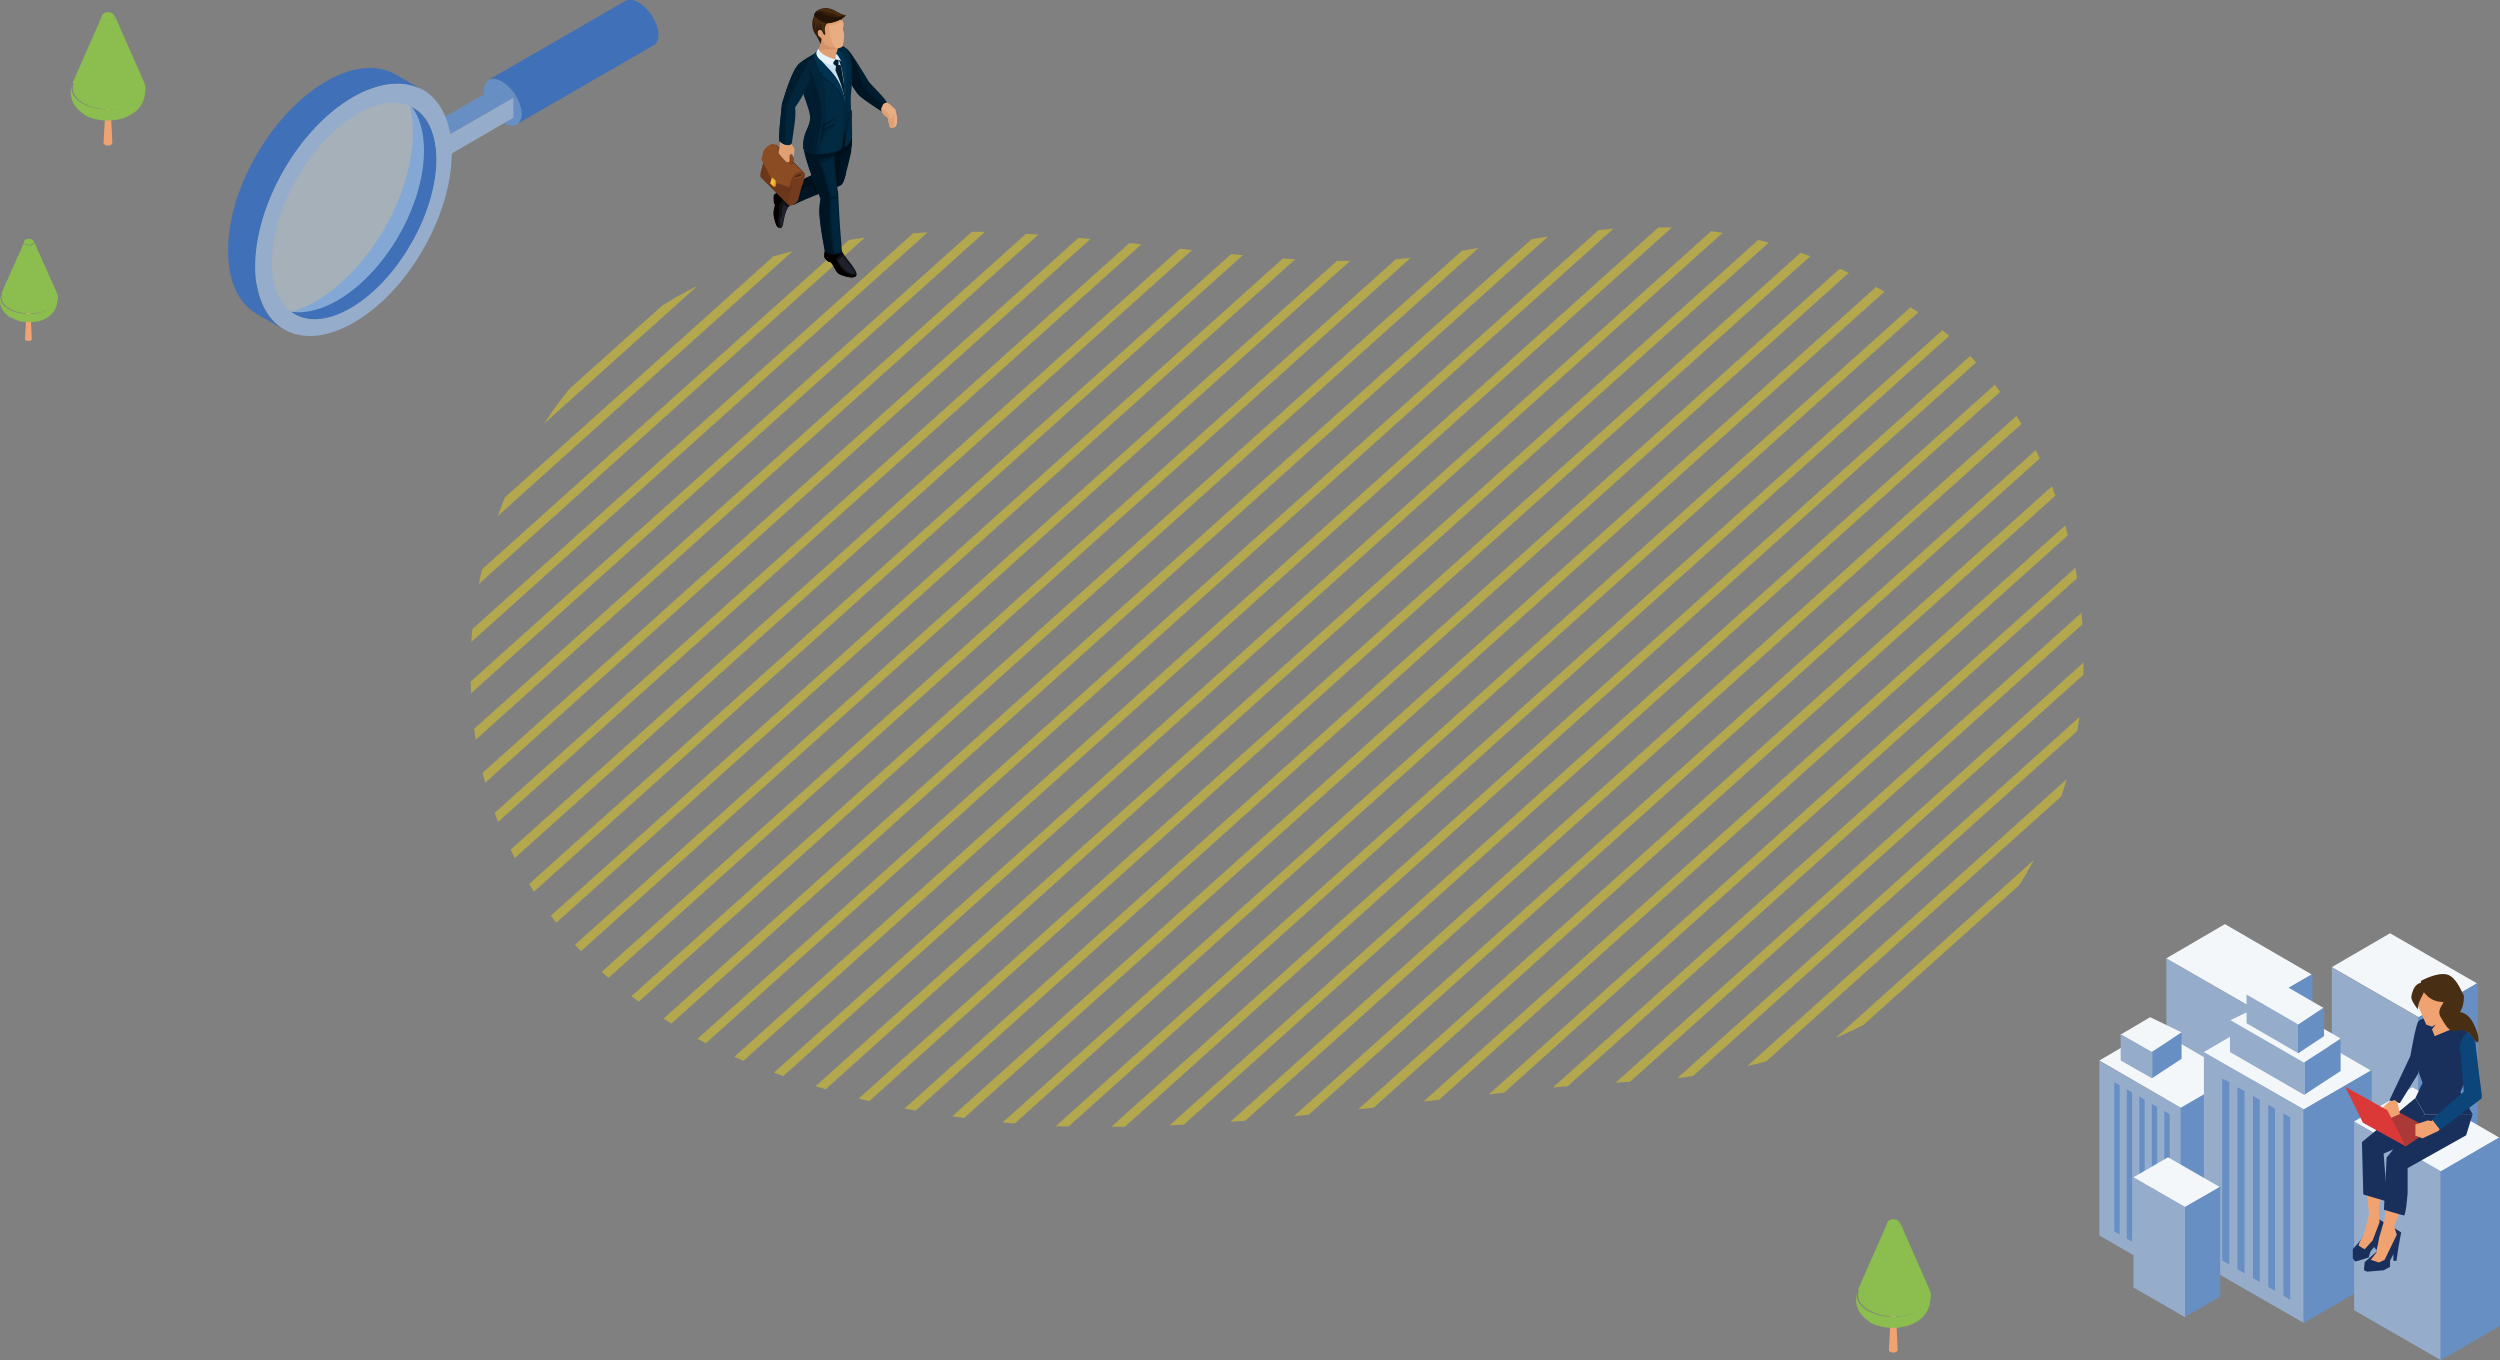 <?xml version="1.0" encoding="UTF-8"?>
<svg id="_レイヤー_2" data-name="レイヤー 2" xmlns="http://www.w3.org/2000/svg" viewBox="0 0 73.88 40.2">
  <rect x="0" y="0" width="73.88" height="40.2" fill="#808080" stroke="none"/>
  <defs>
    <style>
      .cls-1 {
        fill: #6c361b;
      }

      .cls-1, .cls-2, .cls-3, .cls-4, .cls-5, .cls-6, .cls-7, .cls-8, .cls-9, .cls-10, .cls-11, .cls-12, .cls-13, .cls-14, .cls-15, .cls-16, .cls-17, .cls-18, .cls-19, .cls-20, .cls-21, .cls-22, .cls-23, .cls-24, .cls-25, .cls-26, .cls-27, .cls-28, .cls-29, .cls-30, .cls-31, .cls-32, .cls-33, .cls-34, .cls-35, .cls-36, .cls-37, .cls-38, .cls-39, .cls-40, .cls-41, .cls-42 {
        stroke-width: 0px;
      }

      .cls-1, .cls-2, .cls-3, .cls-6, .cls-7, .cls-8, .cls-10, .cls-11, .cls-12, .cls-13, .cls-14, .cls-16, .cls-17, .cls-18, .cls-20, .cls-21, .cls-23, .cls-24, .cls-25, .cls-28, .cls-29, .cls-30, .cls-31, .cls-32, .cls-33, .cls-36, .cls-37, .cls-42 {
        fill-rule: evenodd;
      }

      .cls-2 {
        fill: #101113;
      }

      .cls-3 {
        fill: #e6f3fc;
      }

      .cls-4 {
        fill: #ffe300;
      }

      .cls-5 {
        fill: #482f14;
      }

      .cls-6 {
        fill: #01253b;
      }

      .cls-7 {
        fill: #492b12;
      }

      .cls-8 {
        fill: #000f19;
      }

      .cls-9 {
        fill: #f4f7fa;
      }

      .cls-10 {
        fill: #003351;
      }

      .cls-11 {
        fill: #e0a074;
      }

      .cls-12 {
        fill: #814421;
      }

      .cls-13 {
        fill: #4d2611;
      }

      .cls-43 {
        opacity: .4;
      }

      .cls-14 {
        fill: #e9ad84;
      }

      .cls-15 {
        fill: #f0a371;
      }

      .cls-16 {
        fill: #8b4b23;
      }

      .cls-17 {
        fill: #753b1e;
      }

      .cls-18 {
        fill: #341d09;
      }

      .cls-19 {
        fill: #18305b;
      }

      .cls-20 {
        fill: #cae2f0;
      }

      .cls-21 {
        fill: #f4be2f;
      }

      .cls-22 {
        fill: #8bbd4f;
      }

      .cls-23 {
        fill: #011d2d;
      }

      .cls-24 {
        fill: #001d2f;
      }

      .cls-25 {
        fill: #231407;
      }

      .cls-26 {
        fill: #aa3938;
      }

      .cls-27 {
        fill: #0b457a;
      }

      .cls-28 {
        fill: #f5ce64;
      }

      .cls-29 {
        fill: #040000;
      }

      .cls-30 {
        fill: #001523;
      }

      .cls-31 {
        fill: #e78e1a;
      }

      .cls-32 {
        fill: #d39268;
      }

      .cls-33 {
        fill: #874823;
      }

      .cls-34 {
        fill: #8cbcb5;
      }

      .cls-35 {
        fill: #db3838;
      }

      .cls-36 {
        fill: #804121;
      }

      .cls-37 {
        fill: #1f222d;
      }

      .cls-38 {
        fill: #3f70b8;
      }

      .cls-39 {
        fill: #95adcb;
      }

      .cls-40 {
        fill: #678fc3;
      }

      .cls-41 {
        fill: #cae0f3;
        opacity: .5;
      }

      .cls-42 {
        fill: #022a43;
      }
    </style>
  </defs>
  <g id="_レイヤー_1-2" data-name="レイヤー 1">
    <g>
      <g class="cls-43">
        <g>
          <path class="cls-4" d="M60.11,25.41c-.14.26-.28.51-.44.75,0,0,0,0,0,0,0,0,0,0,0,0h0s-4.59,4.12-4.59,4.12h0c-.27.14-.54.27-.83.39l5.86-5.26Z"/>
          <path class="cls-4" d="M61.07,23.04c-.05.17-.1.33-.15.49h0s-8.73,7.84-8.73,7.84h0c-.18.05-.36.09-.55.13l9.43-8.47Z"/>
          <path class="cls-4" d="M61.45,21.19c-.02.14-.04.28-.06.41h0s-11.36,10.2-11.36,10.2c-.15.02-.31.04-.46.06l11.88-10.67Z"/>
          <path class="cls-4" d="M61.57,19.57c0,.12,0,.24,0,.37l-13.4,12.03c-.14,0-.29.02-.43.03l13.83-12.42Z"/>
          <path class="cls-4" d="M61.54,18.45l-15.21,13.65c-.15.01-.3.03-.44.04l15.62-14.03c.01.11.02.22.03.33Z"/>
          <path class="cls-4" d="M61.38,17.09l-16.93,15.2c-.15.02-.3.03-.45.05l17.33-15.56c.02.1.04.21.05.31Z"/>
          <path class="cls-4" d="M61.11,15.82l-18.58,16.68c-.15.02-.3.04-.46.05l18.96-17.02c.03.09.05.19.08.29Z"/>
          <path class="cls-4" d="M60.74,14.65l-20.14,18.08h0c-.15.02-.3.04-.46.05l20.5-18.41c.03.09.07.18.1.27Z"/>
          <path class="cls-4" d="M60.28,13.55l-21.6,19.39c-.15.02-.3.03-.45.05l21.93-19.69c.04.08.08.17.12.25Z"/>
          <path class="cls-4" d="M59.74,12.53h0s-22.94,20.59-22.94,20.59h0c-.15.01-.29.02-.44.03l23.23-20.86c.05.08.1.15.14.23Z"/>
          <path class="cls-4" d="M59.11,11.58l-24.13,21.66c-.14,0-.28.01-.42.02l24.39-21.89c.05.07.11.14.16.21Z"/>
          <path class="cls-4" d="M58.4,10.71l-25.16,22.59h0c-.13,0-.27,0-.4,0l25.38-22.78c.06.06.12.13.18.19Z"/>
          <path class="cls-4" d="M57.6,9.93l-26.02,23.36c-.13,0-.25,0-.38-.01l26.2-23.52c.07.06.14.11.21.17Z"/>
          <path class="cls-4" d="M56.69,9.23l-26.7,23.97c-.12,0-.24-.02-.36-.03l26.83-24.09c.08.05.15.1.23.15Z"/>
          <path class="cls-4" d="M55.69,8.62l-27.2,24.42c-.11-.02-.23-.03-.35-.05l27.3-24.51c.08.04.16.09.25.14Z"/>
          <path class="cls-4" d="M54.63,8.07l-27.57,24.75c-.11-.02-.22-.04-.33-.06L54.37,7.94c.09.04.17.08.26.12Z"/>
          <path class="cls-4" d="M53.49,7.58l-27.8,24.96c-.1-.02-.21-.05-.31-.08L53.21,7.47c.09.03.19.07.28.1Z"/>
          <path class="cls-4" d="M52.27,7.17l-27.87,25.02h0c-.1-.03-.2-.06-.3-.09L51.96,7.09c.1.03.21.05.31.08Z"/>
          <path class="cls-4" d="M50.91,6.88l-27.76,24.92c-.1-.03-.19-.07-.28-.1L50.57,6.83c.11.02.23.03.34.05Z"/>
          <path class="cls-4" d="M49.4,6.73l-27.43,24.62c-.09-.04-.18-.08-.27-.12L49.01,6.72h0c.13,0,.26,0,.39,0Z"/>
          <path class="cls-4" d="M47.68,6.76l-26.82,24.07c-.08-.04-.17-.09-.25-.13L47.24,6.8c.15-.01.29-.03.44-.04Z"/>
          <path class="cls-4" d="M45.75,6.99l-25.91,23.26c-.08-.05-.16-.1-.23-.15L45.26,7.07c.16-.03.32-.05.48-.08Z"/>
          <path class="cls-4" d="M43.69,7.33l-24.81,22.27c-.07-.05-.15-.11-.22-.16L43.2,7.41c.16-.03.32-.05.49-.08Z"/>
          <path class="cls-4" d="M41.69,7.62l-23.71,21.28c-.07-.06-.13-.12-.2-.18L41.25,7.66h0c.15-.01.3-.03.44-.04Z"/>
          <path class="cls-4" d="M39.9,7.71l-22.73,20.4c-.06-.06-.12-.13-.18-.19L39.51,7.71h0c.13,0,.26,0,.39,0Z"/>
          <path class="cls-4" d="M38.28,7.66l-21.84,19.61c-.06-.07-.11-.14-.16-.21L37.91,7.64c.12,0,.25.02.37.02Z"/>
          <path class="cls-4" d="M36.73,7.54L15.78,26.35c-.05-.08-.1-.15-.14-.23L36.38,7.51c.12.01.24.02.36.03Z"/>
          <path class="cls-4" d="M35.23,7.39L15.21,25.36c-.04-.08-.08-.16-.12-.25L34.87,7.35c.12.01.24.03.35.04Z"/>
          <path class="cls-4" d="M33.73,7.22L14.72,24.29c-.04-.09-.07-.18-.1-.27L33.38,7.18c.12.01.24.03.35.04Z"/>
          <path class="cls-4" d="M32.23,7.06L14.34,23.13c-.03-.1-.05-.19-.08-.29L31.87,7.03c.12.01.24.02.36.03Z"/>
          <path class="cls-4" d="M30.69,6.93l-16.63,14.93c-.02-.11-.03-.21-.05-.32L30.32,6.91c.12,0,.25.02.37.02Z"/>
          <path class="cls-4" d="M29.1,6.86l-15.18,13.63c0-.12-.01-.23-.01-.35h0s14.81-13.29,14.81-13.29c.13,0,.26,0,.39,0Z"/>
          <path class="cls-4" d="M27.41,6.87l-13.48,12.1c0-.13.02-.26.03-.38h0s13.03-11.7,13.03-11.7c.14,0,.28-.02.42-.02Z"/>
          <path class="cls-4" d="M25.56,7.02l-11.41,10.24c.03-.15.06-.3.1-.44l10.84-9.73h0c.16-.02.31-.05.47-.07Z"/>
          <path class="cls-4" d="M23.43,7.42l-8.72,7.83c.07-.18.14-.37.21-.55l7.93-7.12c.19-.06.38-.11.58-.16Z"/>
          <path class="cls-4" d="M20.61,8.45l-4.53,4.07c.23-.36.48-.7.75-1.03t0,0l2.74-2.46s0,0,0,0c.34-.21.68-.41,1.04-.58Z"/>
        </g>
      </g>
      <g>
        <g>
          <polygon class="cls-39" points="71.48 37.81 68.91 36.32 68.91 28.59 71.48 30.07 71.48 37.81"/>
          <polygon class="cls-9" points="71.48 30.06 68.91 28.58 70.63 27.58 73.2 29.06 71.48 30.06"/>
          <polygon class="cls-40" points="73.22 36.78 71.46 37.81 71.46 30.07 73.22 29.05 73.22 36.78"/>
        </g>
        <g>
          <polygon class="cls-39" points="66.59 37.55 64.02 36.06 64.02 28.32 66.59 29.81 66.59 37.55"/>
          <polygon class="cls-9" points="66.59 29.8 64.02 28.32 65.75 27.31 68.32 28.8 66.59 29.8"/>
          <polygon class="cls-40" points="68.34 36.52 66.58 37.54 66.58 29.8 68.34 28.78 68.34 36.52"/>
        </g>
        <g>
          <polygon class="cls-39" points="64.46 37.91 62.04 36.51 62.04 31.35 64.46 32.74 64.46 37.91"/>
          <polygon class="cls-9" points="64.46 32.74 62.04 31.34 63.66 30.39 66.08 31.79 64.46 32.74"/>
          <polygon class="cls-9" points="63.59 31.1 62.66 30.58 63.54 30.06 64.47 30.51 63.59 31.1"/>
          <polygon class="cls-40" points="66.1 36.94 64.44 37.9 64.44 32.74 66.1 31.78 66.1 36.94"/>
          <polygon class="cls-39" points="63.6 31.87 62.67 31.34 62.67 30.56 63.6 31.09 63.6 31.87"/>
          <polygon class="cls-40" points="64.47 31.29 63.6 31.86 63.6 31.08 64.47 30.51 64.47 31.29"/>
          <polygon class="cls-40" points="62.64 36.48 62.48 36.39 62.48 31.98 62.64 32.07 62.64 36.48"/>
          <polygon class="cls-40" points="63.01 36.7 62.85 36.6 62.85 32.19 63.01 32.29 63.01 36.7"/>
          <polygon class="cls-40" points="63.38 36.91 63.22 36.82 63.22 32.4 63.38 32.5 63.38 36.91"/>
          <polygon class="cls-40" points="63.75 37.12 63.59 37.03 63.59 32.62 63.75 32.71 63.75 37.12"/>
          <polygon class="cls-40" points="64.12 37.34 63.96 37.24 63.96 32.83 64.12 32.93 64.12 37.34"/>
        </g>
        <g>
          <polygon class="cls-39" points="68.09 39.1 65.13 37.4 65.13 31.09 68.09 32.8 68.09 39.1"/>
          <polygon class="cls-9" points="68.09 32.79 65.13 31.09 67.11 29.93 70.07 31.64 68.09 32.79"/>
          <polygon class="cls-9" points="68.09 31.42 65.89 30.16 67.17 29.54 69.17 30.69 68.09 31.42"/>
          <polygon class="cls-9" points="67.92 30.29 66.41 29.4 67.22 28.95 68.67 29.79 67.92 30.29"/>
          <polygon class="cls-40" points="70.09 37.93 68.07 39.1 68.07 32.79 70.09 31.62 70.09 37.93"/>
          <polygon class="cls-39" points="68.1 32.36 65.9 31.09 65.9 30.14 68.1 31.41 68.1 32.36"/>
          <polygon class="cls-40" points="69.17 31.65 68.1 32.35 68.1 31.39 69.17 30.7 69.17 31.65"/>
          <polygon class="cls-39" points="67.91 31.12 66.39 30.24 66.39 29.39 67.91 30.27 67.91 31.12"/>
          <polygon class="cls-40" points="68.68 30.62 67.91 31.13 67.91 30.28 68.68 29.77 68.68 30.62"/>
          <polygon class="cls-40" points="65.88 37.37 65.67 37.25 65.67 31.87 65.88 31.98 65.88 37.37"/>
          <polygon class="cls-40" points="66.33 37.63 66.12 37.51 66.12 32.13 66.33 32.24 66.33 37.63"/>
          <polygon class="cls-40" points="66.78 37.89 66.58 37.77 66.58 32.39 66.78 32.5 66.78 37.89"/>
          <polygon class="cls-40" points="67.23 38.15 67.03 38.03 67.03 32.65 67.23 32.76 67.23 38.15"/>
          <polygon class="cls-40" points="67.68 38.41 67.48 38.29 67.48 32.91 67.68 33.02 67.68 38.41"/>
        </g>
        <g>
          <polygon class="cls-39" points="64.58 38.93 63.05 38.05 63.05 34.79 64.58 35.67 64.58 38.93"/>
          <polygon class="cls-9" points="64.58 35.67 63.05 34.79 64.07 34.2 65.6 35.08 64.58 35.67"/>
          <polygon class="cls-40" points="65.61 38.32 64.57 38.92 64.57 35.67 65.61 35.07 65.61 38.32"/>
        </g>
        <g>
          <polygon class="cls-39" points="72.14 40.2 69.57 38.72 69.57 33.14 72.14 34.63 72.14 40.2"/>
          <polygon class="cls-9" points="72.14 34.62 69.57 33.14 71.29 32.13 73.86 33.62 72.14 34.62"/>
          <polygon class="cls-40" points="73.88 39.18 72.12 40.2 72.12 34.62 73.88 33.6 73.88 39.18"/>
        </g>
      </g>
      <g>
        <path class="cls-19" d="M71.72,30.09s-.17,0-.25.09c-.08.09-.24,1.03-.24,1.03l-.62,1.31.31.08.54-.87.25-1.63Z"/>
        <polygon class="cls-19" points="70.69 36.25 70.96 36.42 70.88 36.85 70.82 37.26 70.73 37.26 70.73 37.06 70.63 37.26 70.63 37.44 70.44 37.54 69.95 37.58 69.86 37.54 69.88 37.3 70.31 36.92 70.69 36.25"/>
        <path class="cls-19" d="M69.8,36.6l-.27.32v.26s.06.1.08.1.39-.12.39-.12l.05-.17.11-.14.07.1.25-.81-.23-.14-.46.6Z"/>
        <path class="cls-15" d="M70.07,37.22l.16-.21.08-.44.16-.55.13-1.08s.55.23.55.26c0,.03-.4,1.04-.4,1.04l.08.25-.36.74-.17.08-.24-.08Z"/>
        <polygon class="cls-15" points="69.88 36.92 69.7 36.81 69.73 36.71 69.85 36.5 69.96 36.08 70.01 35.89 69.9 34.77 70.43 35.04 70.3 35.73 70.32 36.12 70.12 36.65 69.88 36.92"/>
        <polygon class="cls-19" points="70.93 33.88 70.44 34.09 70.55 35.51 69.84 35.3 69.8 33.75 71.38 32.45 71.66 32.93 70.93 33.88"/>
        <path class="cls-19" d="M72.88,33.55s-1.73.97-1.73.97v.74s-.05.67-.11.66-.59-.17-.59-.17l.08-1.54.61-.76.52-.52h1.41s-.19.62-.19.62Z"/>
        <polygon class="cls-19" points="72.93 31.73 72.71 32.28 73.07 32.93 71.66 32.93 71.38 32.45 71.59 32 71.41 31.48 71.29 31.39 71.31 30.97 71.49 30.67 71.66 30.15 72.63 30.29 72.93 30.51 72.93 31.73"/>
        <polygon class="cls-26" points="70.72 33.5 71.1 33.88 71.84 33.37 70.63 32.73 70.44 33.35 70.72 33.5"/>
        <path class="cls-15" d="M70.77,32.51s-.16.04-.16.04l-.26.24.12.33.45-.2-.07-.35-.08-.06Z"/>
        <polygon class="cls-35" points="71.1 33.88 70.55 32.81 69.31 32.12 69.83 33.18 71.1 33.88"/>
        <polygon class="cls-15" points="71.98 33.04 71.85 33.13 71.75 33.11 71.38 33.23 71.38 33.56 71.59 33.64 72.06 33.42 72.17 33.29 71.98 33.04"/>
        <g>
          <path class="cls-15" d="M71.95,30.03s.07.15.01.27l-.09.12.08.2.65-.27s-.18.03-.22-.04c-.04-.07-.04-.51-.04-.51l-.39.23Z"/>
          <g>
            <path class="cls-15" d="M71.51,29.38l-.05.35.24.55.17.06.39-.23s.17-.26.17-.43c.01-.41-.45-.59-.45-.59l-.41.24-.06.06Z"/>
            <path class="cls-5" d="M71.54,29.18s.16.36.53.42c.37.06.53-.04.53-.04l.22-.09s-.2-.59-.5-.67c-.3-.08-.78.19-.78.19v.18Z"/>
            <path class="cls-5" d="M71.46,29.84s-.22-.27-.2-.39c.02-.12.07-.29.19-.37.12-.08.2.01.22.07.02.06-.05.21-.14.38-.08.16-.08.31-.08.31Z"/>
            <path class="cls-5" d="M72.16,29.34s.11.2.03.32c-.08.12-.16.27-.05.42.1.15.22.46.47.38.25-.07.36.06.5.26.15.2.16,0,.1-.19-.06-.19-.19-.57-.51-.62-.22-.03,0,0,0,0,0,0,.13-.21.11-.45-.01-.23-.67-.64-.74-.64-.5.03.08.53.08.53Z"/>
          </g>
        </g>
        <path class="cls-27" d="M72.93,30.51s.22.19.23.33c0,.14.18,1.5.18,1.5v.12l-1.23.93-.24-.31.94-.82-.09-1.1s-.13-.44.22-.65Z"/>
      </g>
      <g>
        <g>
          <path class="cls-24" d="M26.26,3.09c0,.1-.16.22-.22.19-.01,0-.02-.01-.02-.02-.03-.09.1-.26.21-.23.02,0,.03.04.03.06Z"/>
          <g>
            <path class="cls-14" d="M26.16,2.97c.11.09.2.17.3.26l.05.22v.2s-.04.11-.07.11c-.07.01-.13,0-.13,0-.04-.06-.05-.19-.08-.3-.07-.05-.12-.07-.15-.14-.05-.12-.05-.17-.12-.22l.21-.14Z"/>
            <path class="cls-11" d="M26.26,3.24c.07.08.09.09.16.19.01.06,0,.14.01.19,0,.07-.04.1-.01.16-.05,0-.1,0-.11,0-.04-.06-.05-.19-.08-.3-.07-.05-.12-.07-.15-.14-.05-.12-.05-.17-.12-.22l.13-.09.18.21Z"/>
            <path class="cls-14" d="M26.08,3.11c-.04.15.05.13.14.2,0,.03.03.05.05.08,0,.11.05.13.1.12,0-.04.01-.11.01-.14-.05-.17,0-.23-.19-.35l-.12.08Z"/>
          </g>
          <path class="cls-24" d="M25.68,2.42c.2.23.37.37.54.61-.11,0-.2.11-.2.24-.33-.22-.62-.4-.71-.54-.2-.3-.41-.62-.51-.84-.12-.25-.13-.46-.06-.49.13-.05.2-.04.3.06.2.21.48.7.64.96Z"/>
          <path class="cls-30" d="M26.09,3.1s-.06.1-.06.17c-.33-.22-.62-.4-.71-.54-.2-.3-.41-.62-.51-.84-.12-.25-.13-.46-.06-.49.03-.01.06-.02.09-.03.09.02.16.05.23.12.25.25.29.69.44,1.09.06-.07.14-.09.18-.09-.07.05-.09.08-.13.16.15.15.36.31.54.45Z"/>
        </g>
        <g>
          <path class="cls-2" d="M24.41,7.32c-.03.1-.06.14-.05.27.02.07.07.1.13.15h.04c.1.06.14.25.23.33.07.06.19.09.32.12.14.03.26-.01.23-.12-.09-.27-.48-.56-.5-.86l-.4.11Z"/>
          <path class="cls-29" d="M24.41,7.32c-.03.1-.06.14-.05.27.02.07.07.1.13.15h.04c.1.06.14.25.23.33.07.06.19.09.32.12.12.02.23,0,.23-.08-.05.03-.1.03-.14.02-.23-.06-.4-.26-.46-.49.07-.04.11-.09.16-.15-.17.04-.25,0-.3-.23l-.17.05Z"/>
          <path class="cls-37" d="M24.92,7.56c-.06.06-.09.09-.16.13.08.16.24.35.42.4.03,0,.1.01.07-.05-.07-.15-.25-.32-.34-.48Z"/>
        </g>
        <g>
          <path class="cls-2" d="M23.42,6.01c-.08.07-.12.09-.15.15-.07.12-.09.26-.13.47-.02.1-.06.14-.14.08-.06-.04-.1-.2-.12-.3-.04-.19.03-.3.03-.37l-.03-.04s-.02-.2,0-.25c.03-.02.08-.06.12-.08.14-.07.14-.04.27-.05.05.14.1.27.16.4Z"/>
          <path class="cls-29" d="M23.08,6.74s-.05,0-.09-.02c-.06-.04-.1-.2-.12-.3-.04-.19.03-.3.03-.37l-.03-.04s-.02-.2,0-.25c.03-.02.08-.06.12-.08.14-.07.14-.04.27-.05.02.06.04.12.07.18-.09.05-.26.11-.29.22-.03.12-.02.19-.02.27-.03.24-.06.4.06.45Z"/>
          <path class="cls-37" d="M23.28,6.13s-.07-.04-.11-.09c-.07.15-.05.16-.06.32-.05.1-.06.12-.06.17,0,.06,0,.15.03.17.02,0,.03-.02.05-.09.02-.08.03-.17.06-.25.02-.08.05-.16.1-.23Z"/>
        </g>
        <path class="cls-30" d="M24.82,5.48c-.52.22-.89.34-1.38.58-.13,0-.29-.29-.21-.46.37-.22.54-.32.76-.42.18-.08.36-.13.54-.16.23-.13.52-.02.46.15-.03.1-.06.26-.17.32Z"/>
        <path class="cls-8" d="M24.32,5.68c-.06.02-.12.05-.19.07-.07-.09-.1-.21-.16-.3-.14.06-.38.2-.54.61-.13,0-.29-.29-.21-.46.37-.22.54-.32.76-.42.04-.02.07-.03.11-.05l.22.56Z"/>
        <path class="cls-30" d="M25.16,4.46c-.06.3-.15.61-.21.84-.09.36-.5.2-.57.04-.02-.38-.02-1.06.04-1.48l.36-.1.34-.23c.05.29.09.64.03.93Z"/>
        <path class="cls-8" d="M24.79,5.5c-.16.05-.36-.06-.41-.17-.02-.38-.02-1.06.04-1.48l.36-.1.34-.23c.04.24.08.53.05.78-.1.1-.25.26-.34.33,0,.24-.04.59-.06.86Z"/>
        <path class="cls-24" d="M24.55,3.99c.13.35.15,1.25.21,1.69.07.34-.43.44-.5.23-.11-.33-.66-1.53-.49-1.82l.36-.14.41.03Z"/>
        <path class="cls-24" d="M24.77,5.7c.01.13,0,.15.01.22.02.48.06,1.05.1,1.52-.13.13-.45.08-.51-.03-.08-.43-.13-.75-.15-.98-.02-.2-.01-.38.03-.56.03-.31.51-.41.52-.16Z"/>
        <path class="cls-30" d="M24.63,7.52c-.11,0-.22-.05-.25-.11-.08-.43-.13-.75-.15-.98-.02-.2-.01-.38.03-.56,0,0,0,0,0,0-.14-.39-.64-1.49-.47-1.77l.36-.14.41.03c.05.13.08.35.11.58-.13.07-.27.11-.48.14.11.31.21.67.3.98.02.08.03.16.03.24-.02.6-.01,1.01.11,1.59Z"/>
        <path class="cls-6" d="M23.84,1.72c.16-.09.71-.44.87-.42.43.06.49.46.47,1.05,0,.2-.04.37-.04.62,0,.29.05.8.04,1.11-.08.18-.08.16-.22.28.02-.2.02-.39.02-.6-.03.21-.06.43-.1.64-.24.17-.93.26-1.15-.01,0-.54.18-.55.21-.89.02-.28-.38-1.03-.38-1.42,0-.17.15-.28.27-.35Z"/>
        <path class="cls-24" d="M23.84,1.72l.35-.19c-.05.08-.22.21-.37.34.18.27.41.87.44,1.29.05.75-.14.86-.14,1.38-.15-.01-.29-.06-.38-.16,0-.54.18-.55.21-.89.02-.28-.38-1.03-.38-1.42,0-.17.15-.28.27-.35Z"/>
        <path class="cls-10" d="M24.75,1.46c.13.06.14.08.23.21l-.08.06.1.03c.04.39.01.92,0,1.32-.05-.39-.04-.96-.17-1.31-.03-.09-.07-.14-.12-.22-.01-.02.04-.11.06-.1Z"/>
        <path class="cls-11" d="M24.17,1.51c-.01.14.37.32.52.25.02,0,.02-.04.03-.05,0-.04-.02-.06-.01-.09,0-.04.02-.07.03-.11.02-.05.02-.15.05-.26l-.44-.19-.09-.05c.04.22,0,.32-.09.5Z"/>
        <path class="cls-32" d="M24.17,1.51s0,.02,0,.02c.21-.13.34-.02.58-.09,0-.05.01-.12.04-.2l-.44-.19-.09-.05c.04.22,0,.32-.09.5Z"/>
        <path class="cls-14" d="M24.68,1.41c-.06-.02-.19-.05-.24-.07-.12-.05-.12-.17-.18-.31-.11-.05-.15-.09-.17-.15-.05-.14,0-.31.09-.42.08-.09.19-.14.31-.13.25,0,.39.16.44.37,0,.02,0,.03,0,.05,0,.04-.02.07-.02.1,0,.07.02.06.03.13.01.11,0,.22-.03.34,0,.04-.01.05-.03.07-.02.01-.04.02-.08.03-.03.01-.05.02-.13,0Z"/>
        <path class="cls-11" d="M24.68,1.41c-.06-.02-.19-.05-.24-.07-.12-.05-.12-.17-.18-.31-.11-.05-.15-.09-.17-.15-.05-.14,0-.31.09-.42.08-.09.19-.14.31-.13.22,0,.35.12.41.29,0,.02-.21.13-.4.13-.01.08.03.15.03.19,0,.04,0,.07,0,.1,0,.03.04.06.04.11.02.16.1.25.17.28-.02,0-.04,0-.08-.01Z"/>
        <path class="cls-18" d="M24.81.57s.06-.01.08.04c-.02-.09-.04-.1-.1-.11l.02.07Z"/>
        <path class="cls-18" d="M24.47.69c-.18-.02-.37-.14-.41-.22-.09.19-.07.44.07.59.04.08.08.16.12.24.03-.12.05-.22.06-.34h0s.04.06.04.08c.01,0,.03-.02.04-.03-.03-.16-.02-.26.06-.32Z"/>
        <path class="cls-18" d="M24.48.68c.18-.02.43-.1.52-.24-.17.03-.36-.22-.62-.2-.15.01-.32.09-.32.23.05.07.27.23.43.21Z"/>
        <path class="cls-25" d="M24.47.69c.18-.02.43-.11.53-.25,0,0,0,0,0,0-.16.09-.3.08-.44.06.02,0,.04-.01.06-.03-.14,0-.23.01-.35-.06.02,0,.06.01.1,0-.07-.02-.14-.07-.25-.07-.04.03-.06.08-.06.13.04.08.27.23.42.22Z"/>
        <path class="cls-11" d="M24.25.89c-.1-.02-.09.09-.07.15.01.04.05.04.07.07.02.04.06.06.08.05.06,0,.01-.09,0-.12,0-.06-.03-.14-.09-.16Z"/>
        <path class="cls-7" d="M24.05.49s-.05.12-.04.18c.01-.04.02-.08.06-.11-.04.06-.04.13-.02.22,0-.08,0-.12.06-.16-.04.08-.03.21,0,.27,0-.09.01-.2.09-.23-.04.07-.04.11-.01.18,0-.08.03-.12.08-.15,0,.07.02.2.09.26,0-.03-.04-.21,0-.24,0,.04,0,.06,0,.09,0-.04.03-.08.08-.11-.15,0-.36-.14-.4-.21Z"/>
        <path class="cls-7" d="M24.14.33c.07-.06.21-.09.3-.08.08,0,.16.04.23.05-.02,0-.03,0-.06,0,.13.04.23.15.38.15-.06.02-.13.01-.17,0,.03.01.04.02.06.03-.14.01-.23-.07-.36-.11.01.02.04.03.08.05-.14-.03-.26-.14-.46-.08Z"/>
        <path class="cls-20" d="M24.23,1.58c-.04.58.58.54.74,1.41-.04-.48-.01-.84-.21-1.29l-.04.06-.13.02-.36-.2Z"/>
        <path class="cls-23" d="M24.71,1.95s-.02.09-.02.13c.16.38.19.47.29.9,0-.07,0-.02,0-.08-.02-.3-.06-.61-.13-.96-.04-.02-.07-.03-.09-.03,0,0-.01,0-.03,0l-.02.03Z"/>
        <path class="cls-23" d="M24.61,1.81c.02.09.02.09.11.15l.05-.03c.02-.1.01-.17,0-.18-.07,0-.1,0-.15.06Z"/>
        <path class="cls-3" d="M24.69,1.76s0-.12.02-.16c.05,0,.1.13.15.21-.07-.05-.09-.05-.17-.05Z"/>
        <path class="cls-10" d="M24.19,1.47c-.06.05-.11.08-.12.12-.05.12.1.33.16.54l.11-.03-.04.12c.44.34.63.5.7.99-.08-1.19-.85-1.21-.81-1.73Z"/>
        <path class="cls-3" d="M24.2,1.43c-.01.16.32.28.49.33-.04.05-.1.12-.1.17-.12-.03-.36-.11-.44-.27-.06-.11,0-.18.05-.22Z"/>
        <g>
          <g>
            <path class="cls-13" d="M23.73,5.14s0-.06,0-.07c0,0,0,0,0,0l-.79-.79s-.01.03-.02.05l-.06.24.51.9.31-.08.06-.24Z"/>
            <polygon class="cls-16" points="23.74 5.18 23.42 5.27 23.45 5.31 23.78 5.21 23.74 5.18"/>
            <polygon class="cls-16" points="23.43 5.33 23.49 5.31 23.49 5.29 22.68 4.48 22.63 4.48 23.43 5.33"/>
            <path class="cls-1" d="M23.29,5.95l.13-.49.04-.16-.82-.82-.17.65s0,.03,0,.05c0,0,0,.02,0,.03,0,0,0,0,0,.01,0,0,0,.01.01.02l.82.82s-.02-.05-.01-.1Z"/>
            <path class="cls-17" d="M23.78,5.21l-.33.09-.17.65c-.02.09.03.14.12.12h0c.09-.03.18-.12.2-.21l.17-.65Z"/>
            <path class="cls-12" d="M23.65,5.04c.07,0,.12.06.09.15l-.02.07-.05-.05s0-.06-.01-.08c-.05-.05-.15.02-.19.06-.03.03-.05.06-.05.09l-.02.07-.07.02.02-.07c.02-.07.06-.15.13-.2.05-.04.11-.07.18-.06Z"/>
            <polygon class="cls-31" points="22.91 5.36 22.96 5.34 22.92 5.51 22.87 5.52 22.89 5.43 22.91 5.36"/>
            <path class="cls-16" d="M22.93,4.28s-.03-.02-.04-.02c-.05-.01-.1,0-.14.02-.03.02-.07.04-.1.07-.04.04-.08.09-.1.15,0,0,0,.01,0,.02l-.05.19.31.6.07.07.44.15h0s.03-.09.03-.09c.01-.05.08-.2.12-.25.05-.06.21-.15.28-.08l-.82-.82Z"/>
            <path class="cls-17" d="M23.7,5.07c.07,0,.1.07.08.15l-.06.24-.07.02.06-.24s0-.06-.01-.08c-.05-.05-.16.02-.2.06-.03.03-.05.06-.05.09l-.05.19-.07.02.05-.19c.02-.07.06-.15.13-.2.05-.04.13-.07.2-.06Z"/>
            <polygon class="cls-31" points="22.91 5.36 22.93 5.35 22.89 5.52 22.87 5.52 22.89 5.43 22.91 5.36"/>
            <polygon class="cls-28" points="22.81 5.25 22.87 5.32 22.91 5.36 22.93 5.35 22.83 5.25 22.81 5.25"/>
            <polygon class="cls-21" points="22.81 5.25 22.91 5.36 22.87 5.52 22.76 5.42 22.81 5.25"/>
            <g>
              <polygon class="cls-17" points="23.12 4.44 23.13 4.43 23.13 4.43 23.13 4.43 23.13 4.42 23.13 4.42 23.14 4.42 23.14 4.41 23.15 4.41 23.15 4.41 23.16 4.4 23.06 4.43 23.05 4.43 23.05 4.43 23.04 4.44 23.04 4.44 23.04 4.45 23.04 4.45 23.04 4.45 23.03 4.45 23.03 4.45 23.03 4.45 23.03 4.45 23.03 4.46 23.03 4.46 23.03 4.46 23.03 4.46 23.02 4.47 23.02 4.47 23.02 4.47 23.02 4.47 23.02 4.47 23.02 4.48 23.02 4.48 23.01 4.52 23.11 4.5 23.12 4.45 23.12 4.44 23.12 4.44"/>
              <path class="cls-33" d="M23.23,4.37s0,0,0,0c0,0,0,0,0,0,0,0,0,0,0,0,0,0,0,0,0,0,0,0,0,0,0,0,0,0,0,0,0,0,0,0,0,0,0,0,0,0,0,0,0,0,0,0,0,0,0,0,0,0,0,0,0,0,0,0,0,0,0,0,0,0,0,0,0,0,0,0,0,0,0,0,0,0,0,0,0,0,0,0,0,0,0,0,0,0,0,0,0,0,0,0,0,0,0,0,0,0,0,0,0,0,0,0,0,0,0,0,0,0,0,0,0,0,0,0,0,0,0,0,0,0,0,0,0,0,0,0,0,0,0,0,0,0,0,0,0,0,0,0,0,0,0,0,0,0,0,0,0,0,0,0,0,0-.01,0l-.1.03s.07.02.1.05l.06-.02.04-.02s0,0,0,0Z"/>
              <path class="cls-33" d="M23.36,4.79s0,0,0,0c0,0,0,.01,0,.02,0,0,0,0,0,0,0,0,0,.01,0,.02l.1-.03s0,0,0,0c0-.01,0-.03,0-.04,0,0,0,0,0,0,0,0,0,0,0,0,0,0,0,0,0,0,0-.02,0-.03,0-.05,0-.03-.01-.05-.02-.07,0,0,0,0,0,0,0,0,0,0,0,0,0-.02-.04-.06-.05-.07,0,0,0,0,0,0h-.05s-.05.03-.05.03c.06.06.08.16.08.24Z"/>
              <path class="cls-36" d="M23.29,4.55l-.15-.15c-.06-.06-.14-.05-.16.04v.05s.03.04.03.04v-.05c.03-.06.07-.07.12-.03l.15.15s.06.12.05.18v.05s.03.04.03.04v-.05c.04-.09,0-.21-.06-.28Z"/>
              <path class="cls-17" d="M23.36,4.82v.05s.09-.03.09-.03v-.05s.01,0,.01,0c0,0,0,0,0,0,0,0,0,0,0,0,0,0,0,0,0,0,0,0,0,0,0,0,0,0,0,0,0,0l-.1.02h0s0,.01,0,.02c0,0,0,0,0,0,0,0,0,.01,0,.02Z"/>
              <polygon class="cls-16" points="23.24 4.37 23.14 4.4 23.29 4.55 23.39 4.52 23.24 4.37"/>
            </g>
          </g>
          <path class="cls-11" d="M23.06,4.14c0,.22-.06.33-.05.37,0,.04.18.24.24.28.02.01.07,0,.07-.01.03-.04,0-.11.02-.2.01-.05.05-.04.07-.03.03.02.04.08.05.11,0-.13.05-.23-.02-.33-.03-.04-.08-.09-.09-.17l-.29-.03Z"/>
          <path class="cls-6" d="M23.7,1.83c-.24.08-.45.79-.59,1.23-.04.39-.08.7-.09,1.09.05.09.32.22.38.08.04-.33.13-.72.1-1.06.12-.16.22-.34.3-.52.05-.1.12-.22.15-.33-.01-.18-.05-.42-.26-.51Z"/>
          <path class="cls-24" d="M23.7,1.83c-.24.08-.45.79-.59,1.23-.04.39-.08.7-.09,1.09.03.04.11.1.19.13v-.03c-.02-.36.01-.75.04-1.11.19-.49.33-.74.59-1.2-.03-.05-.07-.08-.13-.11Z"/>
        </g>
        <path class="cls-42" d="M24.32,2.34c.09.41.06.71.08.96.02.36-.1.67-.19,1.22.23,0,.44-.03.64-.12.05-.36.11-.73.09-1.12-.03-.38-.2-.76-.61-.94Z"/>
        <path class="cls-42" d="M24.85,1.53c.23.27.21.65.2,1.07,0,.61,0,1.09-.05,1.69.07-.06.12-.12.16-.22-.02-.5-.06-1.07-.03-1.56.03-.42.04-.84-.21-1.09-.02.05-.05.07-.09.11Z"/>
        <g>
          <path class="cls-6" d="M24.31,3.72c.17-.08.22-.1.36-.14l-.06.43c-.09.08-.23.13-.35.13l.05-.43Z"/>
          <path class="cls-24" d="M24.31,3.72c.17-.08.22-.1.36-.14-.02.13,0,.12-.14.19-.23.11-.16.11-.24.37,0,.01-.02,0-.04,0l.05-.43Z"/>
          <path class="cls-6" d="M24.33,3.66c.17-.08.25-.12.37-.18l-.03.17s-.27.16-.37.16l.03-.16Z"/>
          <path class="cls-24" d="M24.33,3.66c.17-.08.25-.12.37-.18-.12.1-.33.17-.37.33-.01,0-.02,0-.04,0l.03-.16Z"/>
          <path class="cls-42" d="M24.65,3.74l-.21.13-.08.25c.1-.03.14-.04.24-.09l.06-.29Z"/>
          <path class="cls-42" d="M24.68,3.51c-.1.07-.24.17-.3.27.11-.04.15-.06.26-.13.02-.05.03-.09.03-.14Z"/>
        </g>
        <g>
          <g>
            <path class="cls-6" d="M25.05,3.44c.06-.06.07-.08.12-.11v.45s-.11.09-.14.08l.02-.42Z"/>
            <path class="cls-24" d="M25.05,3.44c.06-.06.07-.08.12-.11,0,.13,0,.12-.05.18-.08.09-.05.09-.08.35,0,0-.01,0-.01,0l.02-.42Z"/>
            <path class="cls-42" d="M25.16,3.49l-.07.11-.02.25s.05-.03.08-.07v-.29Z"/>
          </g>
          <g>
            <path class="cls-6" d="M25.04,3.34c.06-.04.08-.06.13-.09v.17s-.09.1-.13.07v-.15Z"/>
            <path class="cls-24" d="M25.04,3.34c.06-.04.08-.06.13-.09-.04.07-.11.09-.11.24,0,0,0,0-.01,0v-.15Z"/>
            <path class="cls-42" d="M25.17,3.28s-.08.12-.09.2c.04-.01.05-.02.09-.06,0-.05,0-.09,0-.14Z"/>
          </g>
        </g>
        <path class="cls-6" d="M24.29,4.82c.09.3.17.6.25.9.04.15.2.1.19-.03-.01-.28-.08-.81-.11-1.04-.08.07-.25.14-.34.18Z"/>
        <path class="cls-6" d="M24.76,5.84c-.08.03-.08.04-.17.04-.05.39-.03.87.08,1.59.07,0,.13-.02.18-.05-.04-.54-.08-1.04-.1-1.59Z"/>
      </g>
      <g>
        <path class="cls-15" d="M3.2,1.7l.12,2.52s-.01.04-.04.06c-.05.03-.13.03-.18,0-.03-.02-.04-.03-.04-.05.05-.84.09-1.68.14-2.52Z"/>
        <path class="cls-22" d="M2.49,3.38c-.06-.04-.25-.16-.35-.39-.05-.12-.05-.22-.05-.27,0-.05,0-.13.04-.24-.07.19.03.4.28.56.42.25,1.1.26,1.53.02.27-.15.37-.37.31-.57.02.08.02.08.03.14,0,.06,0,.11,0,.14,0,.09-.03.18-.07.26-.12.25-.32.35-.42.4-.03.01-.1.05-.14.06-.07.02-.11.03-.21.05-.05,0-.12.02-.14.02q-.11,0-.21,0c-.07,0-.15-.02-.21-.03-.04,0-.1-.02-.14-.03-.08-.02-.17-.06-.26-.11,0,0,0,0,0,0Z"/>
        <path class="cls-22" d="M3.38.47c-.03-.07-.09-.09-.12-.1-.07-.02-.13-.01-.18.02-.04.02-.06.04-.07.08-.02.04,0,.08.05.11.07.04.2.05.27,0,.05-.03.07-.07.05-.11Z"/>
        <path class="cls-22" d="M2.14,2.46c.03-.06.06-.14.09-.2.01-.03.03-.07.04-.1.03-.06.06-.14.09-.2s.06-.14.09-.2c.01-.03.03-.07.04-.1.03-.06.06-.14.09-.2s.06-.14.09-.2c.01-.03.03-.07.04-.1.03-.06.06-.14.09-.2s.06-.14.09-.2c.01-.03.03-.07.04-.1.03-.06.06-.14.09-.2-.02.04,0,.08.05.11.07.04.2.05.27,0,.05-.03.07-.07.05-.11h0c.03.06.06.14.09.2.01.03.03.07.04.1.03.06.06.14.09.2s.06.14.09.2c.01.03.03.07.04.1.03.06.06.14.09.2s.06.14.09.2c.01.03.03.07.04.1.03.06.06.14.09.2s.06.14.09.2c.01.03.03.07.04.1.03.06.06.14.09.2.09.21,0,.44-.29.6-.43.24-1.11.23-1.53-.02-.27-.16-.36-.39-.27-.59Z"/>
      </g>
      <g>
        <path class="cls-15" d="M55.96,37.37l.12,2.52s-.01.04-.04.06c-.05.03-.13.03-.18,0-.03-.02-.04-.03-.04-.05.05-.84.09-1.68.14-2.52Z"/>
        <path class="cls-22" d="M55.25,39.06c-.06-.04-.25-.16-.35-.39-.05-.12-.05-.22-.05-.27,0-.05,0-.13.04-.24-.07.19.03.4.28.56.42.25,1.1.26,1.53.02.27-.15.37-.37.31-.57.02.08.02.08.03.14,0,.06,0,.11,0,.14,0,.09-.03.18-.07.26-.12.25-.32.35-.42.4-.03.01-.1.05-.14.06-.07.02-.11.03-.21.05-.05,0-.12.02-.14.02q-.11,0-.21,0c-.07,0-.15-.02-.21-.03-.04,0-.1-.02-.14-.03-.08-.02-.17-.06-.26-.11,0,0,0,0,0,0Z"/>
        <path class="cls-22" d="M56.14,36.14c-.03-.07-.09-.09-.12-.1-.07-.02-.13-.01-.18.02-.04.02-.06.04-.07.08-.02.04,0,.08.05.11.07.04.2.05.27,0,.05-.03.07-.07.05-.11Z"/>
        <path class="cls-22" d="M54.9,38.13c.03-.06.06-.14.09-.2.01-.03.03-.07.04-.1.03-.06.06-.14.09-.2s.06-.14.09-.2c.01-.03.03-.07.04-.1.03-.06.06-.14.09-.2s.06-.14.09-.2c.01-.03.03-.07.04-.1.03-.06.06-.14.09-.2s.06-.14.09-.2c.01-.03.03-.07.04-.1.03-.06.06-.14.09-.2-.02.04,0,.08.05.11.07.04.2.05.27,0,.05-.03.07-.07.05-.11h0c.03.06.06.14.09.2.01.03.03.07.04.1.03.06.06.14.09.2s.06.14.09.2c.01.03.03.07.04.1.03.06.06.14.09.2s.06.14.09.2c.01.03.03.07.04.1.03.06.06.14.09.2s.06.14.09.2c.01.03.03.07.04.1.03.06.06.14.09.2.09.21,0,.44-.29.6-.43.24-1.11.23-1.53-.02-.27-.16-.36-.39-.27-.59Z"/>
      </g>
      <g>
        <path class="cls-15" d="M.85,8.08l.09,1.94s0,.03-.03.04c-.04.02-.1.02-.14,0-.02-.01-.03-.03-.03-.04.03-.65.07-1.29.1-1.94Z"/>
        <path class="cls-22" d="M.31,9.39s-.19-.12-.27-.3c-.04-.09-.04-.17-.04-.21,0-.04,0-.1.03-.18-.05.15.02.31.22.43.32.19.85.2,1.18.01.21-.12.29-.28.24-.44.02.06.02.07.02.11,0,.05,0,.09,0,.11,0,.07-.02.14-.05.2-.09.19-.25.27-.32.31-.02.01-.08.03-.1.04-.05.02-.09.03-.16.04-.04,0-.09.01-.11.01q-.08,0-.16,0c-.06,0-.12-.01-.16-.02-.03,0-.08-.02-.11-.03-.06-.02-.13-.05-.2-.09,0,0,0,0,0,0Z"/>
        <path class="cls-22" d="M1,7.14c-.02-.05-.07-.07-.09-.08-.05-.01-.1,0-.14.01-.03.02-.04.03-.06.06-.01.03,0,.06.04.08.06.03.15.04.21,0,.04-.02.05-.05.04-.08Z"/>
        <path class="cls-22" d="M.04,8.67s.05-.11.07-.15c0-.02.02-.05.03-.08.02-.05.05-.11.07-.15s.05-.11.07-.15c.01-.02.02-.05.03-.08.02-.05.05-.11.07-.15s.05-.11.07-.15c.01-.02.02-.05.03-.08.02-.05.05-.11.07-.15s.05-.11.07-.15c.01-.02.02-.05.03-.08.02-.05.05-.11.07-.15-.01.03,0,.06.04.08.06.03.15.04.21,0,.04-.02.05-.05.04-.08h0s.05.11.07.15c0,.02.02.05.03.08.02.05.05.11.07.15s.05.11.07.15c0,.02.02.05.03.08.02.05.05.11.07.15s.05.11.07.15c0,.02.02.05.03.08.02.05.05.11.07.15s.05.11.07.15c0,.02.02.05.03.08.02.05.05.11.07.15.07.16,0,.34-.23.46-.33.18-.86.18-1.18-.01-.21-.12-.28-.3-.21-.45Z"/>
      </g>
      <g>
        <g>
          <path class="cls-40" d="M15.3,3.67c.2-.13.16-.53-.08-.89-.24-.36-.6-.54-.79-.4-.2.13-.16.53.08.89.24.36.6.54.79.4Z"/>
          <path class="cls-38" d="M18.46.04l-4.04,2.33c.2-.13.55.05.79.4.24.36.28.75.08.89l4.04-2.33c.2-.13.16-.53-.08-.89-.24-.36-.6-.54-.79-.4Z"/>
          <polygon class="cls-40" points="15.17 2.89 13.1 4.08 12.58 3.78 14.65 2.59 15.17 2.89"/>
          <polygon class="cls-39" points="13.1 4.08 15.17 2.89 15.17 3.48 13.1 4.68 13.1 4.08"/>
          <polygon class="cls-34" points="13.1 4.08 12.58 3.78 12.58 4.38 13.1 4.68 13.1 4.08"/>
        </g>
        <path class="cls-38" d="M12.2,3.9c0-.28-.03-.53-.09-.76.53.23.84.86.79,1.79-.1,1.61-1.27,3.5-2.61,4.23-.68.37-1.27.36-1.68.06.22-.07.46-.17.7-.3,1.6-.93,2.9-3.17,2.89-5.01Z"/>
        <path class="cls-41" d="M9.96,2.98c-1.42.82-2.56,2.8-2.56,4.43,0,1.63,1.16,2.28,2.57,1.47,1.42-.82,2.56-2.8,2.56-4.43,0-1.63-1.16-2.28-2.57-1.47Z"/>
        <path class="cls-39" d="M13.35,4.52c0,1.84-1.29,4.09-2.89,5.01-1.6.93-2.91.18-2.91-1.66,0-1.84,1.29-4.09,2.89-5.01,1.6-.93,2.91-.18,2.91,1.66ZM10.65,3.32c-1.34.72-2.51,2.62-2.61,4.23s.9,2.33,2.24,1.6c1.34-.72,2.51-2.62,2.61-4.23.1-1.61-.9-2.33-2.24-1.6Z"/>
        <path class="cls-38" d="M7.59,9.28l.8.46c-.52-.3-.85-.95-.85-1.86,0-1.84,1.29-4.09,2.89-5.01.8-.46,1.53-.51,2.06-.21l-.8-.46c-.53-.3-1.26-.26-2.06.21-1.6.93-2.9,3.17-2.89,5.01,0,.92.33,1.56.85,1.86Z"/>
      </g>
    </g>
  </g>
</svg>
